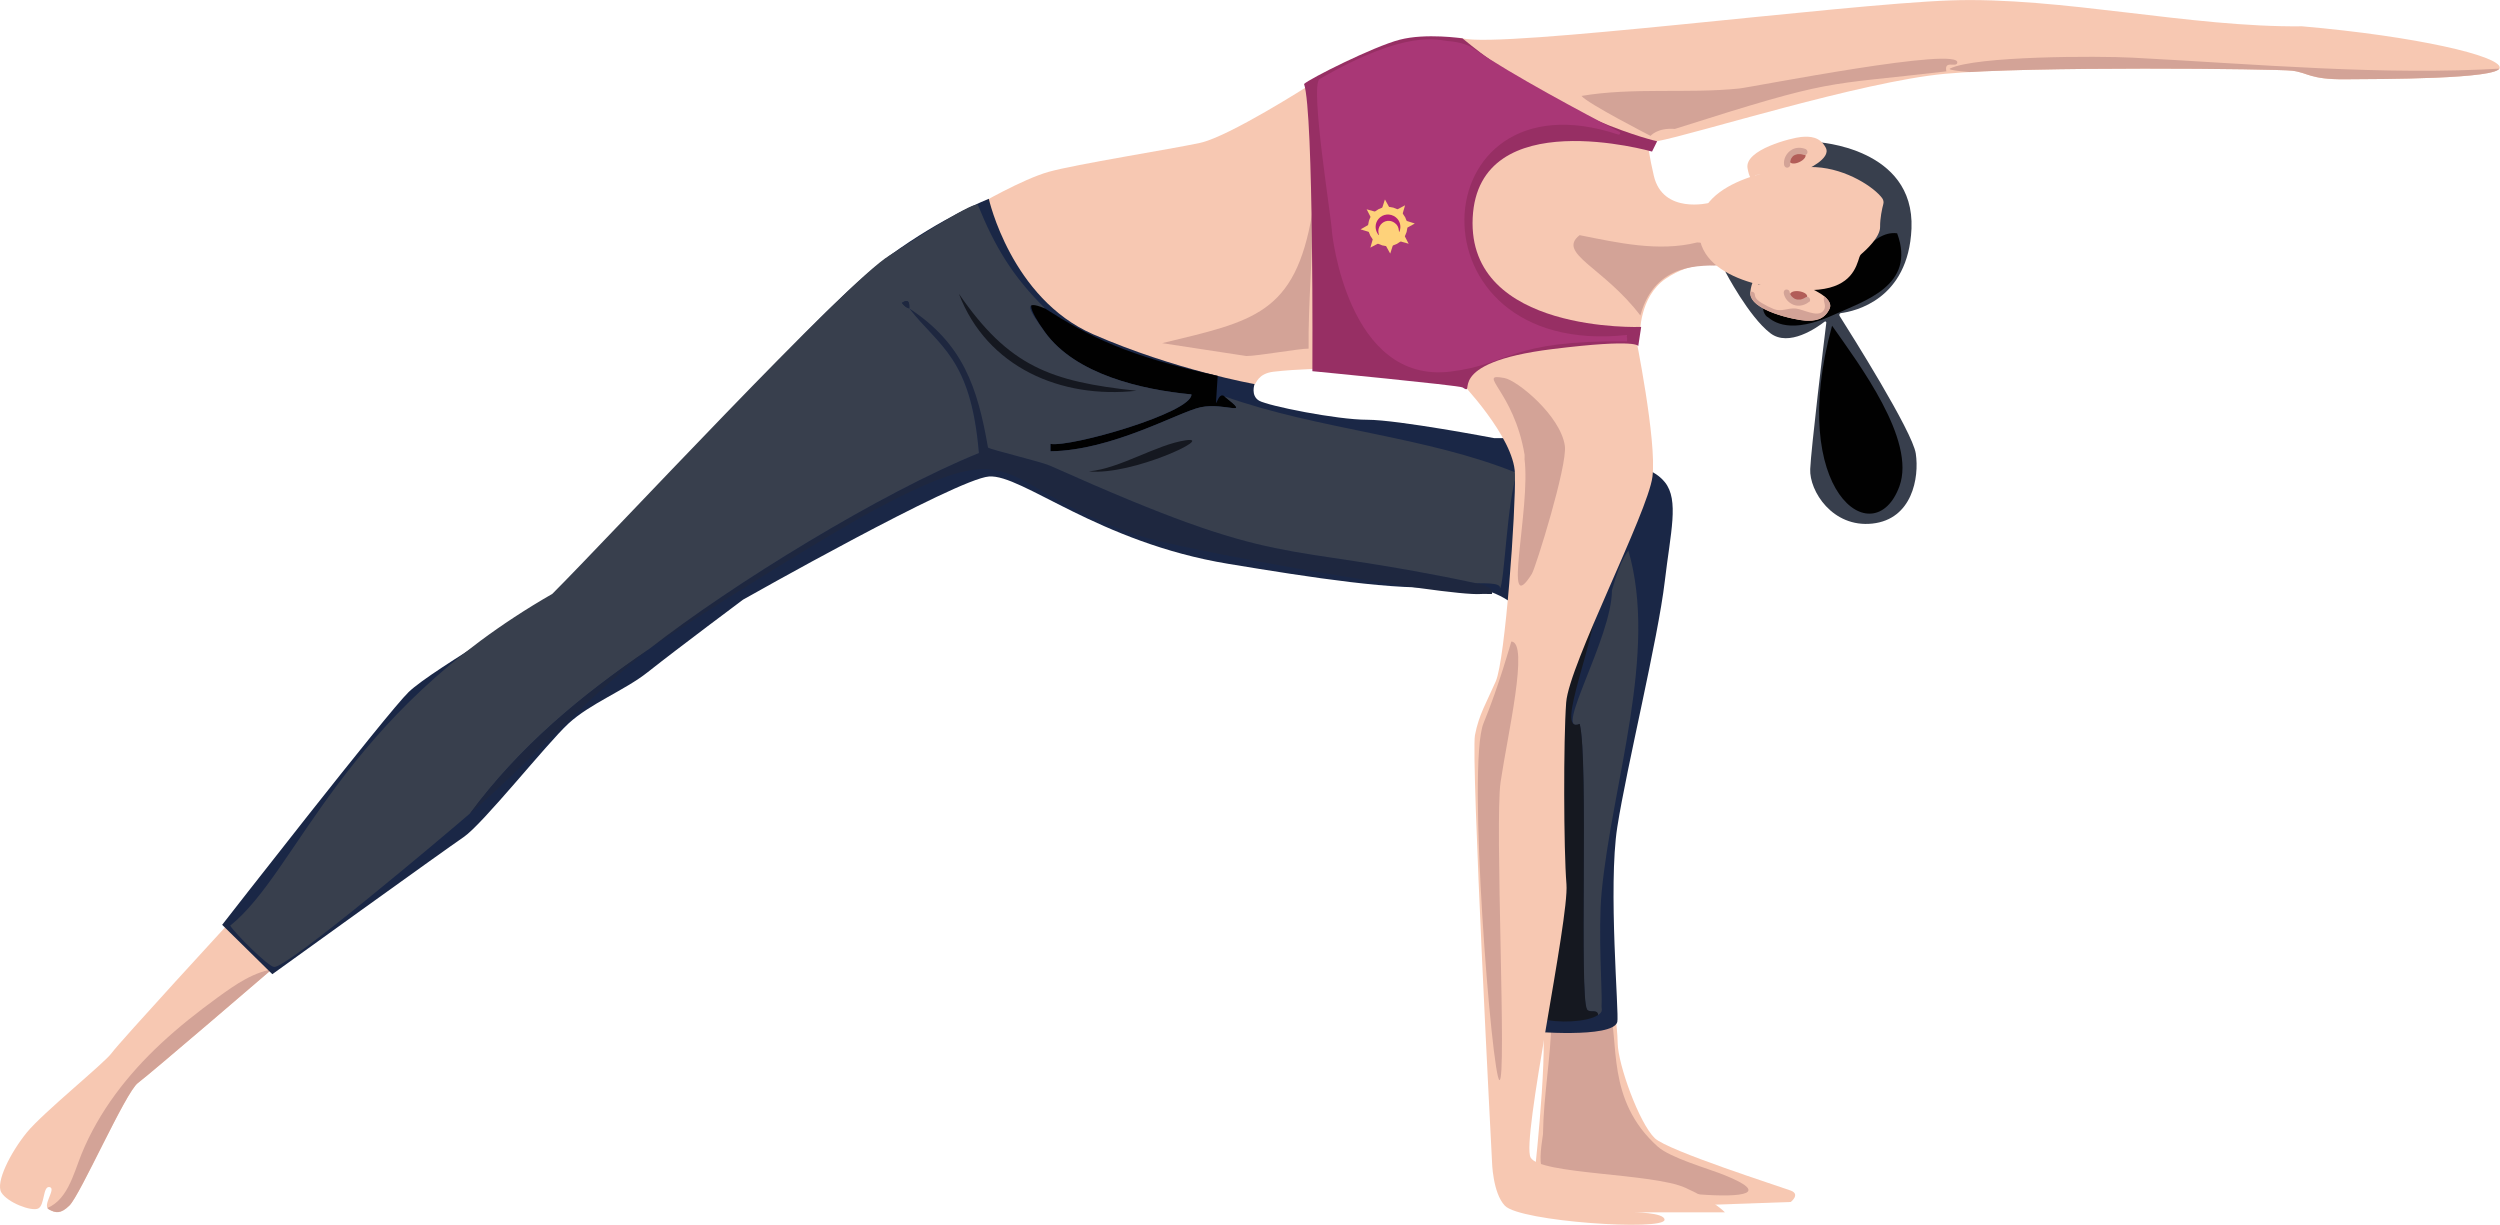 <?xml version="1.0" encoding="UTF-8"?>
<svg id="Calque_1" xmlns="http://www.w3.org/2000/svg" xmlns:xlink="http://www.w3.org/1999/xlink" viewBox="0 0 186.36 91.29">
  <defs>
    <style>
      .cls-1 {
        fill: #010101;
      }

      .cls-2 {
        fill: #731b59;
      }

      .cls-3 {
        fill: #d3a397;
      }

      .cls-4 {
        fill: #fed27a;
      }

      .cls-5 {
        fill: #1a2746;
      }

      .cls-6 {
        fill: #f7c8b2;
      }

      .cls-7 {
        clip-path: url(#clippath-1);
      }

      .cls-8 {
        clip-path: url(#clippath-3);
      }

      .cls-9 {
        clip-path: url(#clippath-2);
      }

      .cls-10 {
        fill: #a93776;
      }

      .cls-11 {
        fill: #b42275;
      }

      .cls-12 {
        fill: none;
        stroke: #fed27a;
        stroke-width: .73px;
      }

      .cls-13 {
        fill: #383f4d;
      }

      .cls-14 {
        fill: #972f64;
      }

      .cls-15 {
        fill: #1e273f;
      }

      .cls-16 {
        fill: #151820;
      }

      .cls-17 {
        clip-path: url(#clippath);
      }

      .cls-18 {
        fill: #b25d58;
      }
    </style>
    <clipPath id="clippath">
      <path class="cls-6" d="M109.01,2.86c-3-.74,7.44,9.02,14.51,7.67,2.94-.56,15.22-4.45,21.48-5.03s24.68-.37,25.86-.23,1.32.66,3.92.64,11.56,0,11.56-.87-6.16-2.33-14.74-3.08c-8.29.1-18.02-2.22-26.21-1.93s-33.39,3.57-36.39,2.83Z"/>
    </clipPath>
    <clipPath id="clippath-1">
      <path class="cls-6" d="M17.36,68.49s-8.51,9.26-9.03,10-5.14,4.46-6.34,5.94-2.34,3.71-1.89,4.46,2.23,1.43,2.74,1.2.34-1.71.86-1.6-.58,1.37-.06,1.66.89.34,1.53-.28c.81-.78,4.19-8.46,5.11-9.14s10.17-8.63,10.17-8.63l-3.09-3.6Z"/>
    </clipPath>
    <clipPath id="clippath-2">
      <path class="cls-6" d="M108.81,28.39s4.05,4.18,4.12,6.92-.72,13.86-1.43,15.48-1.26,2.49-1.55,4.01c-.31,1.65,1.27,31.77,1.27,31.77,0,0,.04,2.34.96,3.31,1.13,1.19,11.87,1.89,11.9,1.05.02-.56-2.39-.56-2.39-.56h6.89s-.81-.87-2.95-1.83c-2.45-1.1-10.82-.98-11.53-2.25s2.88-17.78,2.67-20.38-.23-10.74-.02-13.55c.21-2.81,6.09-14.15,6.43-16.82s-1.28-10.6-1.28-10.6l-11.04.77-2.06,2.7Z"/>
    </clipPath>
    <clipPath id="clippath-3">
      <path class="cls-6" d="M134.78,21.42s2,.75,1.6,1.6-1.13.91-1.8.88-4.29-.75-4.1-2.16.58-.53.58-.53l3.72.2Z"/>
    </clipPath>
  </defs>
  <g id="Objet_génératif">
    <g>
      <path class="cls-6" d="M127.44,15.12s-3.49.89-4.16-2.03-.26-2.23-.26-2.23l-14.9-1.35.6,13.92,13.53,1.49s-.06-2.79,1.91-4.14,3.64-.99,3.64-.99l.78-2.58-1.14-2.09Z"/>
      <g>
        <path class="cls-6" d="M109.01,2.86c-3-.74,7.44,9.02,14.51,7.67,2.94-.56,15.22-4.45,21.48-5.03s24.68-.37,25.86-.23,1.32.66,3.92.64,11.56,0,11.56-.87-6.16-2.33-14.74-3.08c-8.29.1-18.02-2.22-26.21-1.93s-33.39,3.57-36.39,2.83Z"/>
        <g class="cls-17">
          <path class="cls-3" d="M186.63,5.1c-8.93.55-18.43-.32-27.63-.8-2.63-.14-11.74-.13-13.64.81-.96.48,24.16,1.38,33.37,1.56,2.63.05,5.26.08,7.9.1,1.07,0,1.07-1.73,0-1.67Z"/>
        </g>
      </g>
      <path class="cls-6" d="M97.62,6.34s-5.99,3.84-8.16,4.31-9.31,1.6-11.29,2.16-5.27,2.47-5.27,2.47l1.83,8.24,15.48,6.63,3.32-1.51c.12-.05.24-.79,1.4-.93,1.8-.21,3.77-.22,3.77-.22l-1.07-21.15Z"/>
      <g>
        <path class="cls-6" d="M17.36,68.49s-8.51,9.26-9.03,10-5.14,4.46-6.34,5.94-2.34,3.71-1.89,4.46,2.23,1.43,2.74,1.2.34-1.71.86-1.6-.58,1.37-.06,1.66.89.34,1.53-.28c.81-.78,4.19-8.46,5.11-9.14s10.17-8.63,10.17-8.63l-3.09-3.6Z"/>
        <g class="cls-7">
          <path class="cls-3" d="M20.67,72.19c-1.73.21-3.1,1.19-4.48,2.19-1.44,1.05-2.85,2.16-4.16,3.38-2.51,2.33-4.65,5.08-5.95,8.26-.61,1.49-1.08,3.67-2.88,4.14-1.04.27-.6,1.88.44,1.61,1.59-.42,2.6-1.76,3.22-3.21.66-1.54,1.19-3.08,2.07-4.52,1.78-2.91,4.29-5.31,6.98-7.38.75-.58,1.52-1.15,2.31-1.68.73-.5,1.54-1.01,2.44-1.11.45-.05.83-.35.83-.83,0-.41-.38-.89-.83-.83Z"/>
        </g>
      </g>
      <path class="cls-5" d="M73.71,14.82s1.66,7.43,7.78,10.1,12.03,3.71,12.03,3.71c0,0-.31.86.34,1.24s5.78,1.42,8.06,1.42,9.46,1.37,9.46,1.37h2.6l-.82,12.7s-1.78-1.96-5.36-1.63c-3.58.33-10.03-.67-16.24-1.7-9.69-1.6-15.4-6.7-17.84-6.51s-18.33,9.18-18.33,9.18c0,0-4.8,3.58-7.1,5.4-1.71,1.36-4.3,2.34-5.92,3.84s-6.38,7.49-7.81,8.46-14.26,10.22-14.26,10.22l-3.74-3.68s12.34-15.85,13.9-17.35c1.82-1.76,11.07-6.97,12.7-8.4,1.91-1.67,16.86-19.53,23.18-24.15,3.94-2.88,7.39-4.23,7.39-4.23Z"/>
      <path class="cls-6" d="M114.71,75.68c.96.11-.28,11.49-.28,11.49l12.5,2.66,6.56-.23s.74-.57,0-.85-9.14-2.96-10.13-3.9c-1.17-1.12-2.74-5.48-2.77-7.07s-.34-2.83-.34-2.83c0,0-6.51.62-5.54.74Z"/>
      <path class="cls-3" d="M115.65,76.09c1.01.34,2.68.11,3.46-.41.44-.3.8-.29.84-.7.78,2.69-.25,7.01,3.61,10.48.97.87,3.74,1.63,5.02,2.15,6.71,2.71-7.52,1.32-13.7-.74-.14-.79.13-2.14.14-2.32.04-2.87.57-5.61.63-8.46Z"/>
      <path class="cls-13" d="M135.43,10.59s7.31.39,7.06,6.45c-.23,5.31-4.25,6.17-5.26,6.3-.1.01-.16.13-.1.21.81,1.28,5.44,8.62,5.68,10.26.27,1.8-.27,4.9-3.24,5.22-2.97.32-4.7-2.43-4.63-4.06.06-1.49,1.03-9.56,1.2-10.92,0-.07-.07-.12-.13-.07-.58.45-2.66,1.91-4.04.86-1.61-1.23-3.36-4.59-3.36-4.59l6.82-9.66Z"/>
      <path class="cls-5" d="M113.97,76.88s6.25.56,6.59-.7c.15-.55-.7-10.05,0-14.53.7-4.48,3.03-13.98,3.54-18.32.43-3.66,1.08-6.04.01-7.38s-3.18-1.32-3.18-1.32l-6.97,20.45v21.8Z"/>
      <g>
        <path class="cls-15" d="M111.2,44.28c-.27.01-.55-.02-.82,0-2.49.19-22.1-3.22-25.52-4.37-11.06-3.72-8.32-7.94-19.65-1.91-3.66,1.95-13.23,7.94-16.79,10.37,6.2-4.85,17.28-11.64,24.57-14.6-.6-7.15-2.97-7.92-5.19-10.78,4,2.63,5.08,5.85,5.87,10.37.18.17,3.95,1.06,4.64,1.36,17.74,7.93,16.33,5.49,31.67,8.74.33.07,1.43.3,1.23.82Z"/>
        <path class="cls-13" d="M119.39,74.85c-.04.41.17.52-.27.82-.04-.49-.62-.11-.82-.41-.6-.88.13-18.62-.55-21.29-1.99.86,2.41-6.44,2.41-9.96.72-2.58,1.17-2.8,1.22-2.99,2.24,7.66-1.21,17.34-1.99,25.51-.27,2.84.06,7.76,0,8.33Z"/>
        <path class="cls-16" d="M119.11,75.67c-.78.53-3.08.62-4.09.27,0-.03-.3.16-.27-.55.2-6.09,1.72-12.08.55-18.15.46-4.65,2.59-8.85,3.82-13.24,0,3.52-3.35,10.82-1.36,9.96.67,2.68-.05,20.41.55,21.29.2.3.78-.08.82.41Z"/>
        <path class="cls-1" d="M77.89,22.99c3.28,2.1,6.14,3.55,12.88,5.03-.23,3.76-.15,1.01.5,1.52,2.09,1.64.08.42-1.77.82-1.65.35-6.58,3.22-11.19,3.28v-.55c1.54.27,10.57-2.34,10.51-3.69-3.7-.35-8.64-1.48-10.92-4.64-1.23-1.71-1.52-2.75,0-1.77Z"/>
        <g>
          <path class="cls-13" d="M77.89,22.99c-1.67-.68-1.23.06,0,1.77,2.28,3.16,7.22,4.29,10.92,4.64.06,1.35-8.96,3.95-10.51,3.69v.55c4.61-.05,9.54-2.92,11.19-3.28,1.85-.39,3.86.82,1.77-.82,7.11,2.52,14.94,2.94,21.84,5.73-.76,1.91-.95,8.32-1.3,8.61.2-.52-1.51-.36-1.84-.42-15.34-3.25-13.92-.8-31.67-8.74-.69-.31-4.46-1.2-4.64-1.36-.79-4.53-1.87-7.74-5.87-10.37-.03-.02.13-.89-.55-.41.29.4.53.38.55.41,2.22,2.86,4.59,3.63,5.19,10.78-7.29,2.96-18.37,9.76-24.57,14.6-5.12,3.5-9.65,7.25-13.38,12.28-1.69,1.46-13.61,11.54-14.59,11.43-.47-.05-2.91-2.5-3.27-3.08,5.06-4.06,8.21-15.65,24.01-24.73,4.21-4.2,21.94-23.3,25.14-25.23.78-.47,6.06-3.99,6.58-3.78,1.25,3.09,2.6,5.36,5,7.71Z"/>
          <path class="cls-15" d="M35.03,60.66c3.73-5.04,8.25-8.79,13.38-12.28-4.81,3.76-8.79,8.3-13.38,12.28Z"/>
          <path class="cls-16" d="M71.48,21.9c3.73,5.42,6.82,6.54,13.24,7.23-5.63.62-11.15-1.75-13.24-7.23Z"/>
          <path class="cls-16" d="M88.4,32.82c2.24-.32-3.99,2.64-7.23,2.32,2.35-.22,5.05-2.01,7.23-2.32Z"/>
          <path class="cls-15" d="M67.79,22.99s-.25,0-.55-.41c.68-.48.52.39.55.41Z"/>
        </g>
      </g>
      <g>
        <path class="cls-1" d="M136.57,24.28c2.01,2.87,6.28,8.52,5.02,11.97-1.87,5.12-8.43.41-5.02-11.97Z"/>
        <path class="cls-1" d="M131.74,23.63c-.61-.48-.86-2.52,4-3.11,2.49-.3,3.67-3.39,5.68-3.13,1.45,3.91-2.5,5.05-4.66,6.05-3.31,1.53-4.54.55-5.01.18Z"/>
      </g>
      <path class="cls-3" d="M145.08,5.32c-9.42,1.11-8.11.44-20.23,4.29-1.32-.1-1.81.52-1.81.52,0,0-4.7-2.41-5.15-2.98,3.85-.65,7.9-.16,11.74-.55.92-.09,16.87-3.25,16.26-1.88-.13.3-.98-.24-.8.6Z"/>
      <path class="cls-3" d="M126.48,18.07c1.19.13,2.53-.44,3.28.68-.28.27-1.38,1.02-1.49,1.03-1.26.06-4.89-.34-5.99,3.74-2.75-3.62-6.25-4.63-4.53-5.99,2.82.56,5.86,1.26,8.74.55Z"/>
      <path class="cls-3" d="M97.55,25.99c-.63-.02-3.79.55-4.64.55l-6.28-.96c6.78-1.64,9.92-2.14,11.19-9.69.04,3.39-.31,6.71-.27,10.1Z"/>
      <path class="cls-2" d="M101.91,25.72v-.55c.82-.46,7.06,1.09,7.1,1.5.13,1.33-6.42-.13-7.1-.96Z"/>
      <g>
        <path class="cls-6" d="M108.81,28.39s4.05,4.18,4.12,6.92-.72,13.86-1.43,15.48-1.26,2.49-1.55,4.01c-.31,1.65,1.27,31.77,1.27,31.77,0,0,.04,2.34.96,3.31,1.13,1.19,11.87,1.89,11.9,1.05.02-.56-2.39-.56-2.39-.56h6.89s-.81-.87-2.95-1.83c-2.45-1.1-10.82-.98-11.53-2.25s2.88-17.78,2.67-20.38-.23-10.74-.02-13.55c.21-2.81,6.09-14.15,6.43-16.82s-1.28-10.6-1.28-10.6l-11.04.77-2.06,2.7Z"/>
        <g class="cls-9">
          <path class="cls-3" d="M111.78,80.51c.55.06-.36-19.16.08-22.21.5-3.44,2.15-10.42.8-10.48,0,0-.95,3.38-2.07,6.09-1.27,3.05.64,26.55,1.19,26.61Z"/>
        </g>
      </g>
      <path class="cls-3" d="M113.65,34.18c-.01-.09.01-.18,0-.27-.8-4.81-3.69-6.14-1.5-5.73.94.17,4.17,2.79,4.5,5.05.21,1.44-2.19,9.13-2.46,9.55-2.27,3.6-.06-4.85-.55-8.6Z"/>
      <path class="cls-14" d="M97.21,6.26c.73,2.14.62,21.41.62,21.41,0,0,10.96,1.06,11.19,1.21,1.17.75-1.71-1.82,6.72-2.86,6.47-.8,6.38-.21,6.38-.21l.22-1.44s-12.97.51-12.56-8.13,13.37-4.94,13.37-4.94l.38-.77s-7.19-1.6-14.51-7.67c0,0-2.72-.41-4.68.1s-6.73,2.91-7.13,3.3Z"/>
      <path class="cls-10" d="M108.13,27.7c-7.71.94-8.84-10.4-8.84-10.4,0-.83-1.67-10.96-.92-11.41,6.6-3.82,8.92-2.87,9.55-2.83,1.04.07,1.68.38,1.91.55,2.92,2.01,8.27,4.84,10.89,6.22.12.06.04.24-.09.2-14.8-4.93-16,16.74.66,14.94-.08.35.03-.07,0,.48-8.87-.11-8.64,1.7-13.17,2.25Z"/>
      <path class="cls-6" d="M134.58,12.68s1.96-.84,1.52-1.67-1.17-.86-1.84-.8-4.25.94-3.99,2.34.61.5.61.5l3.7-.37Z"/>
      <g>
        <path class="cls-6" d="M134.78,21.42s2,.75,1.6,1.6-1.13.91-1.8.88-4.29-.75-4.1-2.16.58-.53.58-.53l3.72.2Z"/>
        <g class="cls-8">
          <path class="cls-3" d="M136.5,22.67c-.02-.11-.16-.37-.07-.44.22-.19-.1-.51-.32-.32-.16.14-.19.34-.14.54.07.3.15.52-.1.77-.43.43-1.45-.16-2-.22-.62-.06-1.06.27-1.64.04-.3-.12-.6-.27-.88-.44-.24-.14-.52-.33-.54-.64-.01-.29-.47-.29-.45,0,.03.67.7,1.02,1.24,1.28.69.33,1.42.56,2.18.66.66.09,1.47.17,2.09-.15.27-.14.5-.38.6-.67.05-.14.06-.29.04-.43Z"/>
        </g>
      </g>
      <path class="cls-6" d="M126.65,17.33c.14,3.79,6.5,4.51,8.92,4.26s2.8-1.67,3.04-2.43c.03-.08.07-.16.14-.22.34-.29,1.41-1.27,1.4-2.02-.01-.65.15-1.37.24-1.71.04-.15.01-.3-.08-.43-.57-.79-2.63-2.19-4.95-2.32s-8.75.87-8.71,4.66v.21Z"/>
      <path class="cls-18" d="M134.26,11.34c.97.22-.42,1.14-.83.76-.45-.41.73-.79.83-.76Z"/>
      <path class="cls-3" d="M134.64,11.13c-.38-.17-.84-.16-1.18.1-.32.24-.52.64-.47,1.04.01.12.1.23.23.23.11,0,.24-.1.23-.23,0-.04,0-.08,0-.12,0-.02,0-.03,0-.05,0,0,0-.02,0-.02,0-.03.01-.07.02-.1,0-.02.01-.04.02-.06,0,0,0-.02,0-.03,0,0,.01-.03.01-.03,0-.02.02-.04.03-.05.02-.03.04-.06.06-.09,0,0,0,0,.01-.01.01-.01.02-.02.03-.04.02-.03.05-.05.08-.07,0,0,.01,0,.02-.01.02-.01.03-.02.05-.03.01,0,.03-.02.05-.02,0,0,.03-.01.04-.01.03-.01.06-.02.09-.03.02,0,.04,0,.06-.01,0,0,.01,0,.02,0,.04,0,.08,0,.11,0,.02,0,.03,0,.05,0,0,0,.02,0,.02,0,.04,0,.07.01.11.02.02,0,.04.01.06.02,0,0,0,0,0,0,0,0,0,0,.01,0,.11.05.25.03.31-.08.05-.1.03-.26-.08-.31Z"/>
      <path class="cls-18" d="M134.46,22.39c.87-.49-.73-.97-1.01-.5-.31.52.93.54,1.01.5Z"/>
      <path class="cls-3" d="M134.88,22.48c-.31.27-.76.39-1.16.25-.38-.14-.68-.47-.75-.86-.02-.12.02-.25.15-.28.11-.03.26.03.28.15,0,.04.02.08.03.11,0,.02.01.03.02.05,0,0,0,.01,0,.02.02.03.03.06.05.09.01.02.02.03.03.05,0,0,0,.01.02.02,0,0,.02.02.02.02.01.01.03.03.04.04.03.03.05.05.08.07,0,0,0,0,.02.01.01,0,.03.02.04.03.03.02.06.03.1.05,0,0,.01,0,.02,0,.02,0,.04.01.06.02.02,0,.03,0,.05.01,0,0,.04,0,.04,0,.03,0,.06,0,.1,0,.02,0,.04,0,.06,0,0,0,.01,0,.02,0,.04,0,.07-.02.11-.03.02,0,.03-.01.05-.02,0,0,.01,0,.02,0,.03-.02.07-.03.1-.05.02-.01.03-.02.05-.03,0,0,0,0,0,0,0,0,0,0,.01,0,.09-.08.23-.1.32-.01.08.08.11.24.01.32Z"/>
      <g id="soleil">
        <path class="cls-4" d="M102.6,16.19c-.39.47-.32,1.17.15,1.55s1.17.31,1.55-.16.32-1.17-.15-1.55-1.17-.31-1.55.16"/>
        <path class="cls-12" d="M102.6,16.19c-.39.47-.32,1.17.15,1.55s1.17.31,1.55-.16.32-1.17-.15-1.55-1.17-.31-1.55.16Z"/>
        <path class="cls-11" d="M102.77,17.42c-.06-.23-.01-.47.15-.67.26-.32.71-.39,1.05-.13.19.14.28.3.31.58,0,0,0,.13.04.07,0,0,0,0,0,0,.15-.37.06-.81-.27-1.07-.4-.32-.98-.27-1.3.13-.28.34-.27.83,0,1.17,0,0,.07.09.03-.06"/>
        <path class="cls-4" d="M105.01,18.17s-.02-.02-.03-.05l-.33-.64s-.04-.03-.05,0c0,0-.02.09-.14.24-.1.13-.2.2-.2.2-.02.02-.02.04,0,.04l.75.21h0Z"/>
        <path class="cls-4" d="M104.74,15.3s-.02.02-.05.03l-.64.34s-.03.04,0,.05c0,0,.09.02.24.14.13.1.19.2.19.2.02.02.04.02.04,0l.22-.76h0Z"/>
        <path class="cls-4" d="M102.15,18.46s.01-.03.02-.06l.2-.7s.03-.03.05-.01c0,0,.04.09.19.21.13.1.24.15.24.15.03.01.03.03,0,.04l-.7.37h0Z"/>
        <path class="cls-4" d="M101.87,15.6s.02.02.03.05l.33.64s.04.03.05,0c0,0,.02-.09.14-.24.1-.13.2-.2.2-.2.02-.02.02-.04,0-.04l-.75-.21h0Z"/>
        <path class="cls-4" d="M105.46,16.66s-.03,0-.06-.02l-.69-.22s-.04,0-.04.04c0,0,.05.08.07.27.02.16,0,.28,0,.28,0,.03.01.04.04.03l.69-.38h0Z"/>
        <path class="cls-4" d="M103.24,14.86s0,.03-.02.06l-.22.69s0,.04.03.04c0,0,.08-.05.27-.07.16-.02.28,0,.28,0,.03,0,.04-.01.03-.04l-.38-.69h0Z"/>
        <path class="cls-4" d="M103.63,18.91s0-.03.02-.06l.22-.69s0-.04-.03-.04c0,0-.08.05-.27.07-.16.02-.28,0-.28,0-.03,0-.04.01-.03.04l.38.69h0Z"/>
        <path class="cls-4" d="M101.42,17.1s.03-.01.05-.03l.63-.36s.04,0,.04.03c0,0-.03.09-.02.28.02.16.06.27.06.27.01.03,0,.04-.03.03l-.75-.23h0Z"/>
      </g>
    </g>
  </g>
</svg>